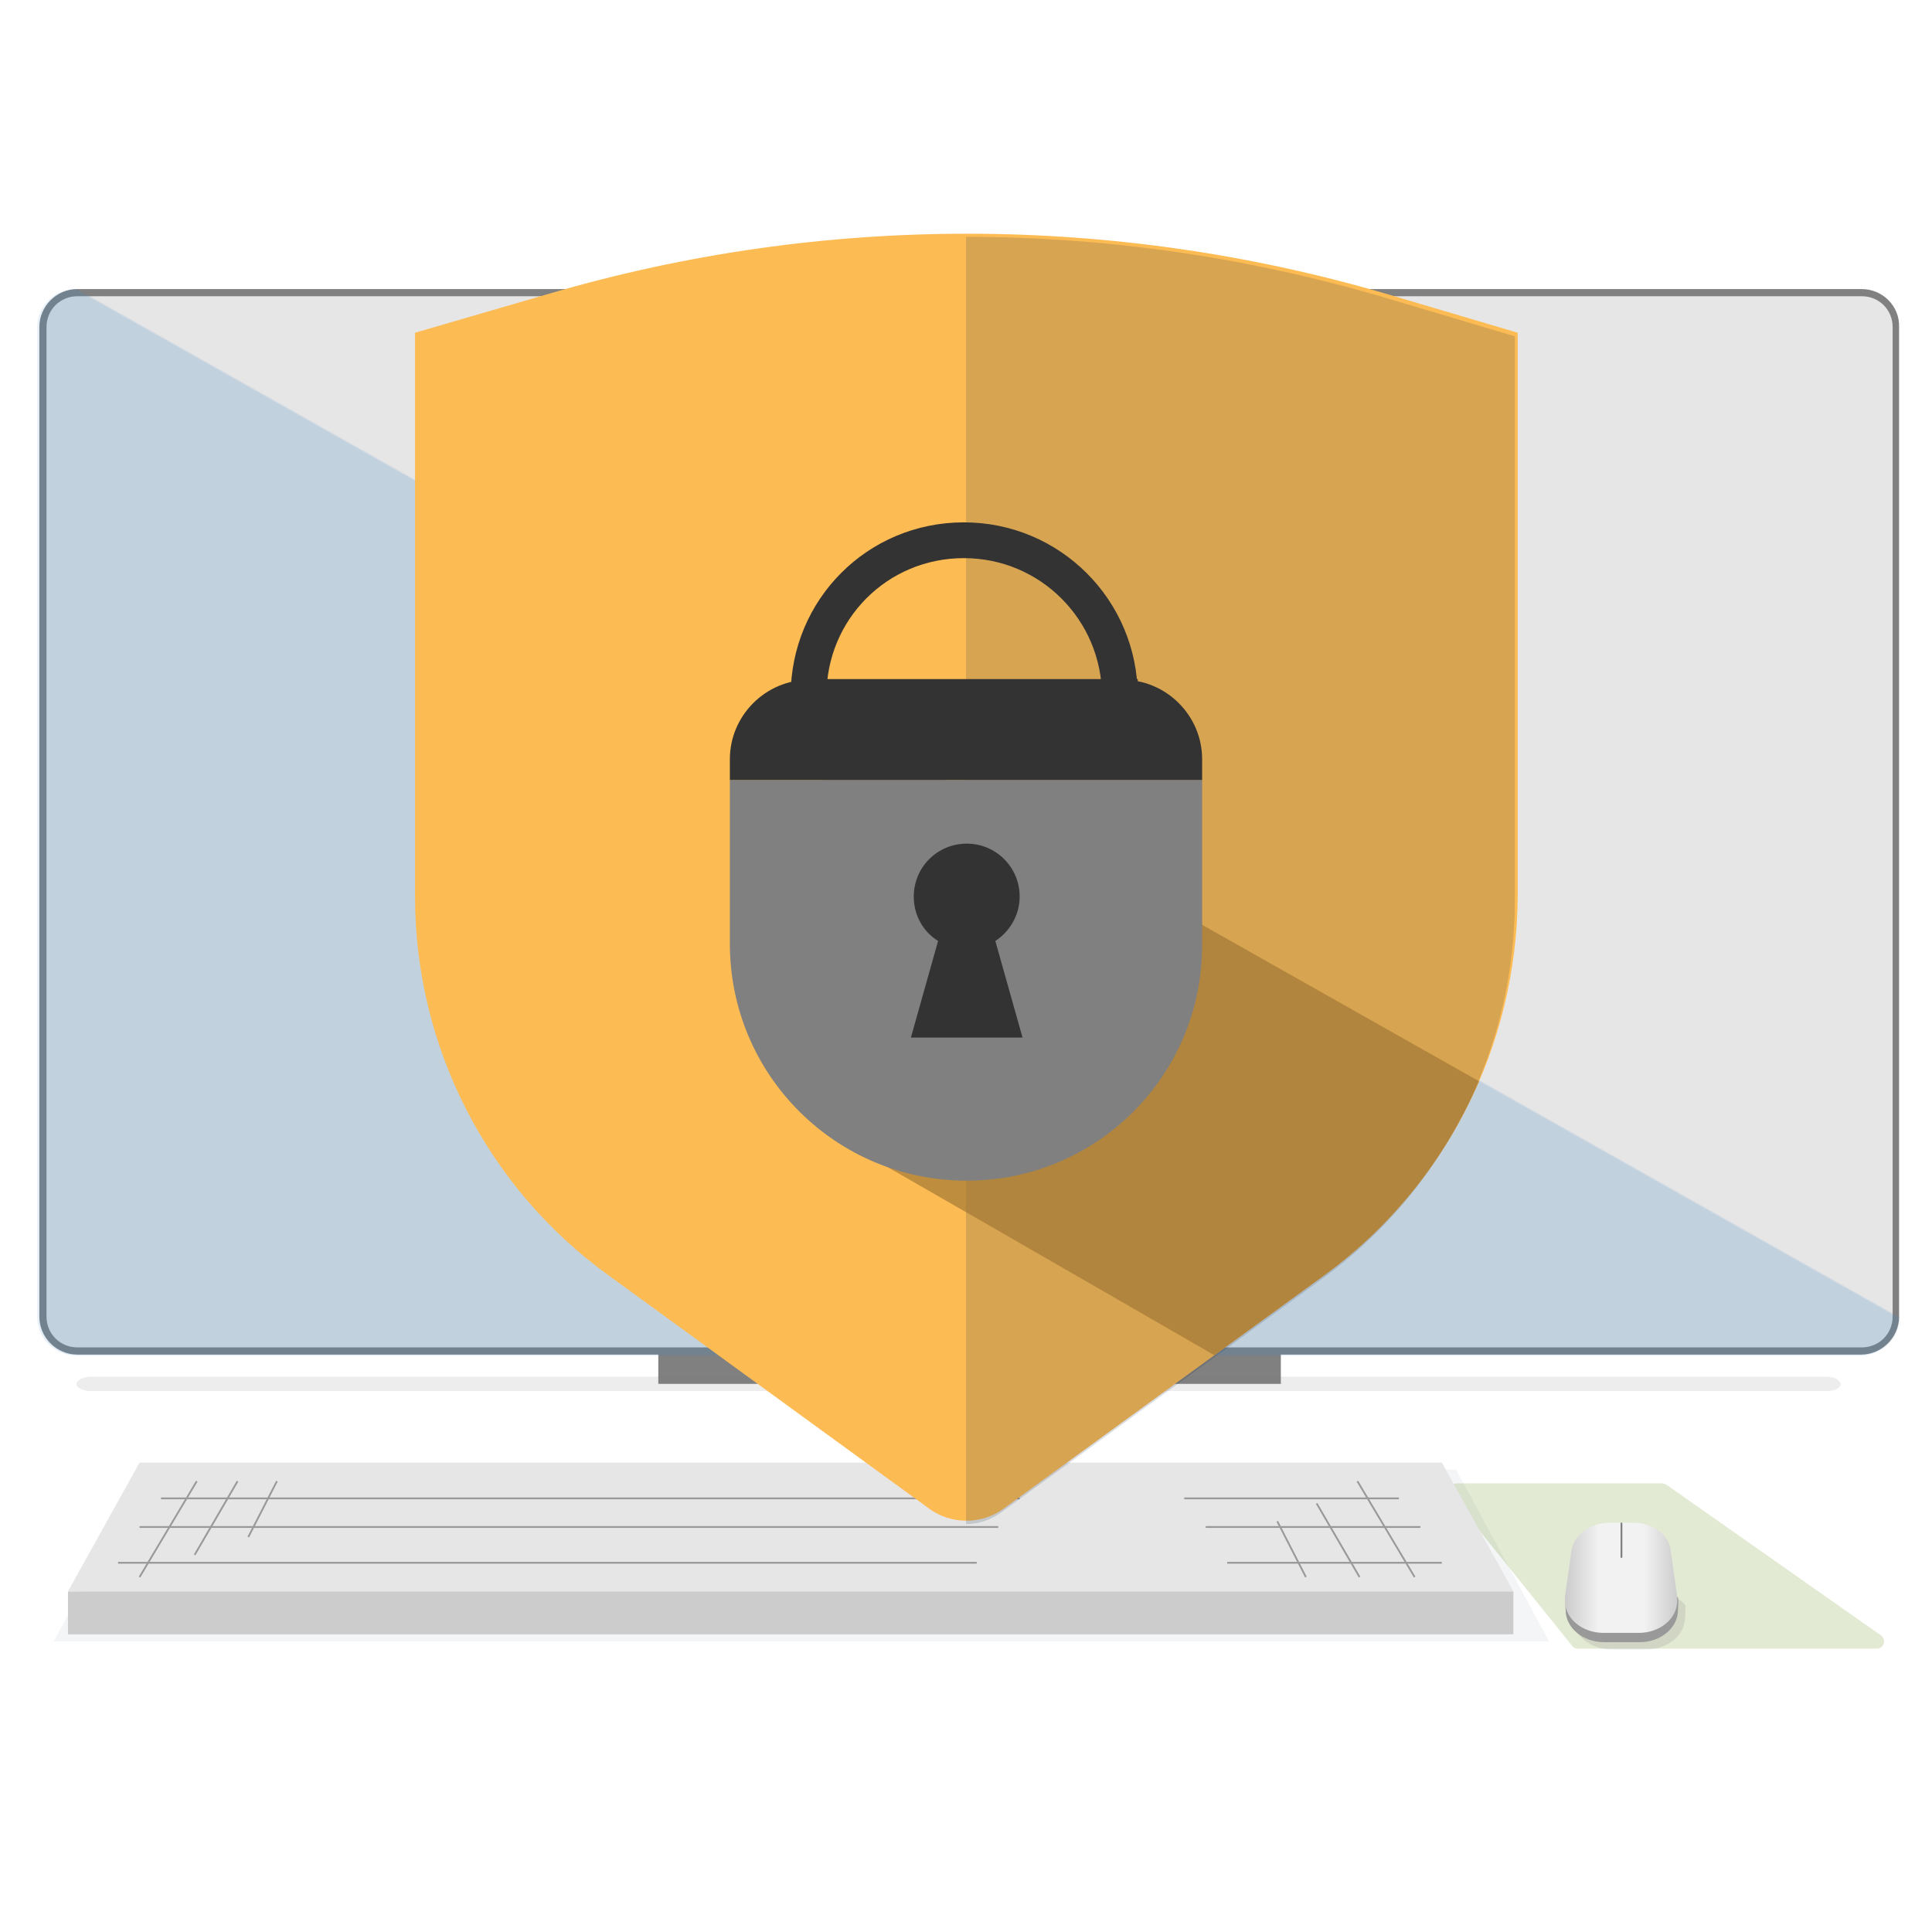 <?xml version="1.0" encoding="utf-8"?>
<!-- Generator: Adobe Illustrator 24.2.3, SVG Export Plug-In . SVG Version: 6.00 Build 0)  -->
<svg version="1.1" xmlns="http://www.w3.org/2000/svg" xmlns:xlink="http://www.w3.org/1999/xlink" x="0px" y="0px"
	 viewBox="0 0 270 270" style="enable-background:new 0 0 270 270;" xml:space="preserve">
<style type="text/css">
	.st0{fill:#E3EAD3;}
	.st1{opacity:5.000000e-02;fill:#122849;enable-background:new    ;}
	.st2{fill:#808080;}
	.st3{fill:#E6E6E6;}
	.st4{opacity:0.14;fill:#808080;enable-background:new    ;}
	.st5{fill-rule:evenodd;clip-rule:evenodd;fill:#CCCCCC;}
	.st6{fill-rule:evenodd;clip-rule:evenodd;fill:#E6E6E6;}
	.st7{fill:none;stroke:#999999;stroke-width:0.25;stroke-miterlimit:10;}
	.st8{opacity:0.25;fill:#999999;enable-background:new    ;}
	.st9{fill:#999999;}
	.st10{fill:url(#SVGID_1_);}
	.st11{fill:none;stroke:#808080;stroke-width:0.25;stroke-linecap:round;stroke-miterlimit:10;}
	.st12{opacity:0.12;}
	.st13{fill:#4484C5;}
	.st14{fill:#FDBB53;}
	.st15{opacity:0.16;fill:#122849;}
	.st16{opacity:0.66;}
	.st17{opacity:0.75;fill:#7F5E2A;}
	.st18{fill:#333333;}
	.st19{fill:none;stroke:#333333;stroke-width:5;stroke-miterlimit:10;}
</style>
<g id="Layer_1">
	<path class="st0" d="M262.3,230.4h-41.8c-0.3,0-0.6-0.1-0.8-0.4l-16.9-21c-0.5-0.7-0.1-1.7,0.8-1.7h28.7c0.2,0,0.4,0.1,0.6,0.2
		l29.9,21C263.7,229.1,263.3,230.4,262.3,230.4z"/>
	<polygon class="st1" points="216.5,229.4 7.5,229.4 20.5,205.4 203.5,205.4 	"/>
	<rect x="92" y="181.4" class="st2" width="87" height="12"/>
	<g>
		<path class="st3" d="M10.8,188.9c-2.7,0-4.8-2.2-4.8-4.8V45.7c0-2.7,2.2-4.8,4.8-4.8h249.3c2.7,0,4.8,2.2,4.8,4.8V184
			c0,2.7-2.2,4.8-4.8,4.8L10.8,188.9L10.8,188.9z"/>
		<path class="st2" d="M260.2,41.4c2.4,0,4.3,1.9,4.3,4.3V184c0,2.4-1.9,4.3-4.3,4.3H10.8c-2.4,0-4.3-1.9-4.3-4.3V45.7
			c0-2.4,1.9-4.3,4.3-4.3H260.2 M260.2,40.4H10.8c-2.9,0-5.3,2.4-5.3,5.3V184c0,2.9,2.4,5.3,5.3,5.3h249.3c2.9,0,5.3-2.4,5.3-5.3
			V45.7C265.5,42.8,263.1,40.4,260.2,40.4L260.2,40.4z"/>
	</g>
	<path class="st4" d="M255.3,194.4H12.7c-1.5,0-2.5-0.8-1.8-1.4l0,0c0.3-0.3,1-0.6,1.8-0.6h242.5c0.8,0,1.5,0.2,1.8,0.6l0,0
		C257.7,193.6,256.8,194.4,255.3,194.4z"/>
	<g>
		<g>
			<rect x="9.5" y="222.4" class="st5" width="202" height="6"/>
		</g>
		<g>
			<polygon class="st6" points="211.5,222.4 9.5,222.4 19.5,204.4 201.5,204.4 			"/>
		</g>
		<g>
			<line class="st7" x1="19.5" y1="213.4" x2="139.5" y2="213.4"/>
			<line class="st7" x1="22.5" y1="209.4" x2="142.5" y2="209.4"/>
			<line class="st7" x1="16.5" y1="218.4" x2="136.5" y2="218.4"/>
			<line class="st7" x1="19.5" y1="220.4" x2="27.5" y2="207"/>
			<line class="st7" x1="27.2" y1="217.3" x2="33.2" y2="207"/>
			<line class="st7" x1="34.7" y1="214.8" x2="38.7" y2="207"/>
		</g>
		<g>
			<line class="st7" x1="198.5" y1="213.4" x2="168.5" y2="213.4"/>
			<line class="st7" x1="195.5" y1="209.4" x2="165.5" y2="209.4"/>
			<line class="st7" x1="201.5" y1="218.4" x2="171.5" y2="218.4"/>
			<line class="st7" x1="197.7" y1="220.4" x2="189.7" y2="207"/>
			<line class="st7" x1="190" y1="220.4" x2="184" y2="210.1"/>
			<line class="st7" x1="182.5" y1="220.4" x2="178.5" y2="212.6"/>
		</g>
	</g>
	<g>
		<path class="st8" d="M219.8,224.3c-0.1,0.1,0,1.5,0,1.7l0,0c0,2.5,2.4,4.5,5.4,4.5h4.9c3,0,5.4-2,5.4-4.5l0,0c0-0.2,0.1-1.5,0-1.7
			c-1.2-1.7-7.8-3.5-7.8-3.5S221,222.5,219.8,224.3z"/>
		<path class="st9" d="M218.8,223.3c-0.1,0.1,0,1.5,0,1.7l0,0c0,2.5,2.4,4.5,5.4,4.5h4.9c3,0,5.4-2,5.4-4.5l0,0c0-0.2,0.1-1.5,0-1.7
			c-1.2-1.7-7.8-3.5-7.8-3.5S220,221.5,218.8,223.3z"/>
		
			<linearGradient id="SVGID_1_" gradientUnits="userSpaceOnUse" x1="218.735" y1="348.505" x2="234.461" y2="348.505" gradientTransform="matrix(1 0 0 1 0 -128)">
			<stop  offset="5.373677e-04" style="stop-color:#CCCCCC"/>
			<stop  offset="0.3" style="stop-color:#F2F2F2"/>
			<stop  offset="0.5" style="stop-color:#F2F2F2"/>
			<stop  offset="0.7" style="stop-color:#F2F2F2"/>
			<stop  offset="1" style="stop-color:#CCCCCC"/>
		</linearGradient>
		<path class="st10" d="M228.2,212.8H225c-2.8,0-5.1,1.7-5.4,4l-0.9,6.4c0,0.2,0,0.3,0,0.5l0,0c0,2.5,2.4,4.5,5.4,4.5h4.9
			c3,0,5.4-2,5.4-4.5l0,0c0-0.2,0-0.3,0-0.5l-0.9-6.4C233.3,214.5,231,212.8,228.2,212.8z"/>
		<line class="st11" x1="226.6" y1="212.9" x2="226.6" y2="217.6"/>
	</g>
	<g class="st12">
		<path class="st13" d="M260.2,189.4H10.8c-2.9,0-5.3-2.4-5.3-5.3V45.7c0-2.9,2.4-5.3,5.3-5.3l254.7,143.7
			C265.5,187,263.1,189.4,260.2,189.4z"/>
	</g>
</g>
<g id="Layer_2">
	<g class="st12">
		<path class="st13" d="M259.9,189.4H10.5c-2.9,0-5.3-2.4-5.3-5.3V45.7c0-2.9,2.4-5.3,5.3-5.3l254.7,143.7
			C265.2,187,262.8,189.4,259.9,189.4z"/>
	</g>
	<g>
		<path class="st14" d="M185.1,178.2l-44.8,32.6c-3.1,2.3-7.4,2.3-10.5,0l-44.8-32.6C68,165.9,58,146.2,58,125.3V46.5L76.9,41
			c38.3-11.2,79-11.1,117.3,0.2l17.9,5.3v78.7C212,146.2,202,165.9,185.1,178.2z"/>
		<path class="st15" d="M193.9,41.7c-19.2-5.7-39.1-8.6-58.9-8.6V213c1.8,0,3.5-0.6,5-1.7l44.8-32.6c16.9-12.3,26.9-32,26.9-52.9V47
			L193.9,41.7z"/>
	</g>
</g>
<g id="Layer_4" class="st16">
	<g>
		<path class="st14" d="M115,99.3v58.6c27.5,15.8,54.7,31.5,54.7,31.5l15.4-11.2c9.6-7,17-16.4,21.6-27.1L115,99.3z"/>
	</g>
	<g>
		<path class="st17" d="M115,99.3v58.6c27.5,15.8,54.7,31.5,54.7,31.5l15.4-11.2c9.6-7,17-16.4,21.6-27.1L115,99.3z"/>
	</g>
</g>
<g id="Layer_3">
	<path class="st2" d="M135.1,165L135.1,165c-18.3,0-33.1-14.8-33.1-33.1V109h66v23.1C168,150.3,153.3,165,135.1,165z"/>
	<path class="st18" d="M168,109h-66v-2.9c0-6.1,5-11.1,11.1-11.1h43.8c6.1,0,11.1,5,11.1,11.1V109z"/>
	<path class="st19" d="M156.5,97.5c0-0.1,0-0.2,0-0.2c0-12-9.7-21.8-21.8-21.8S113,85.2,113,97.2c0,0.1,0,0.2,0,0.2H156.5z"/>
	<path class="st18" d="M142.9,145l-3.8-13.5c2-1.3,3.4-3.6,3.4-6.2c0-4.1-3.3-7.4-7.4-7.4s-7.4,3.3-7.4,7.4c0,2.6,1.3,4.9,3.4,6.2
		l-3.8,13.5H142.9z"/>
</g>
</svg>
